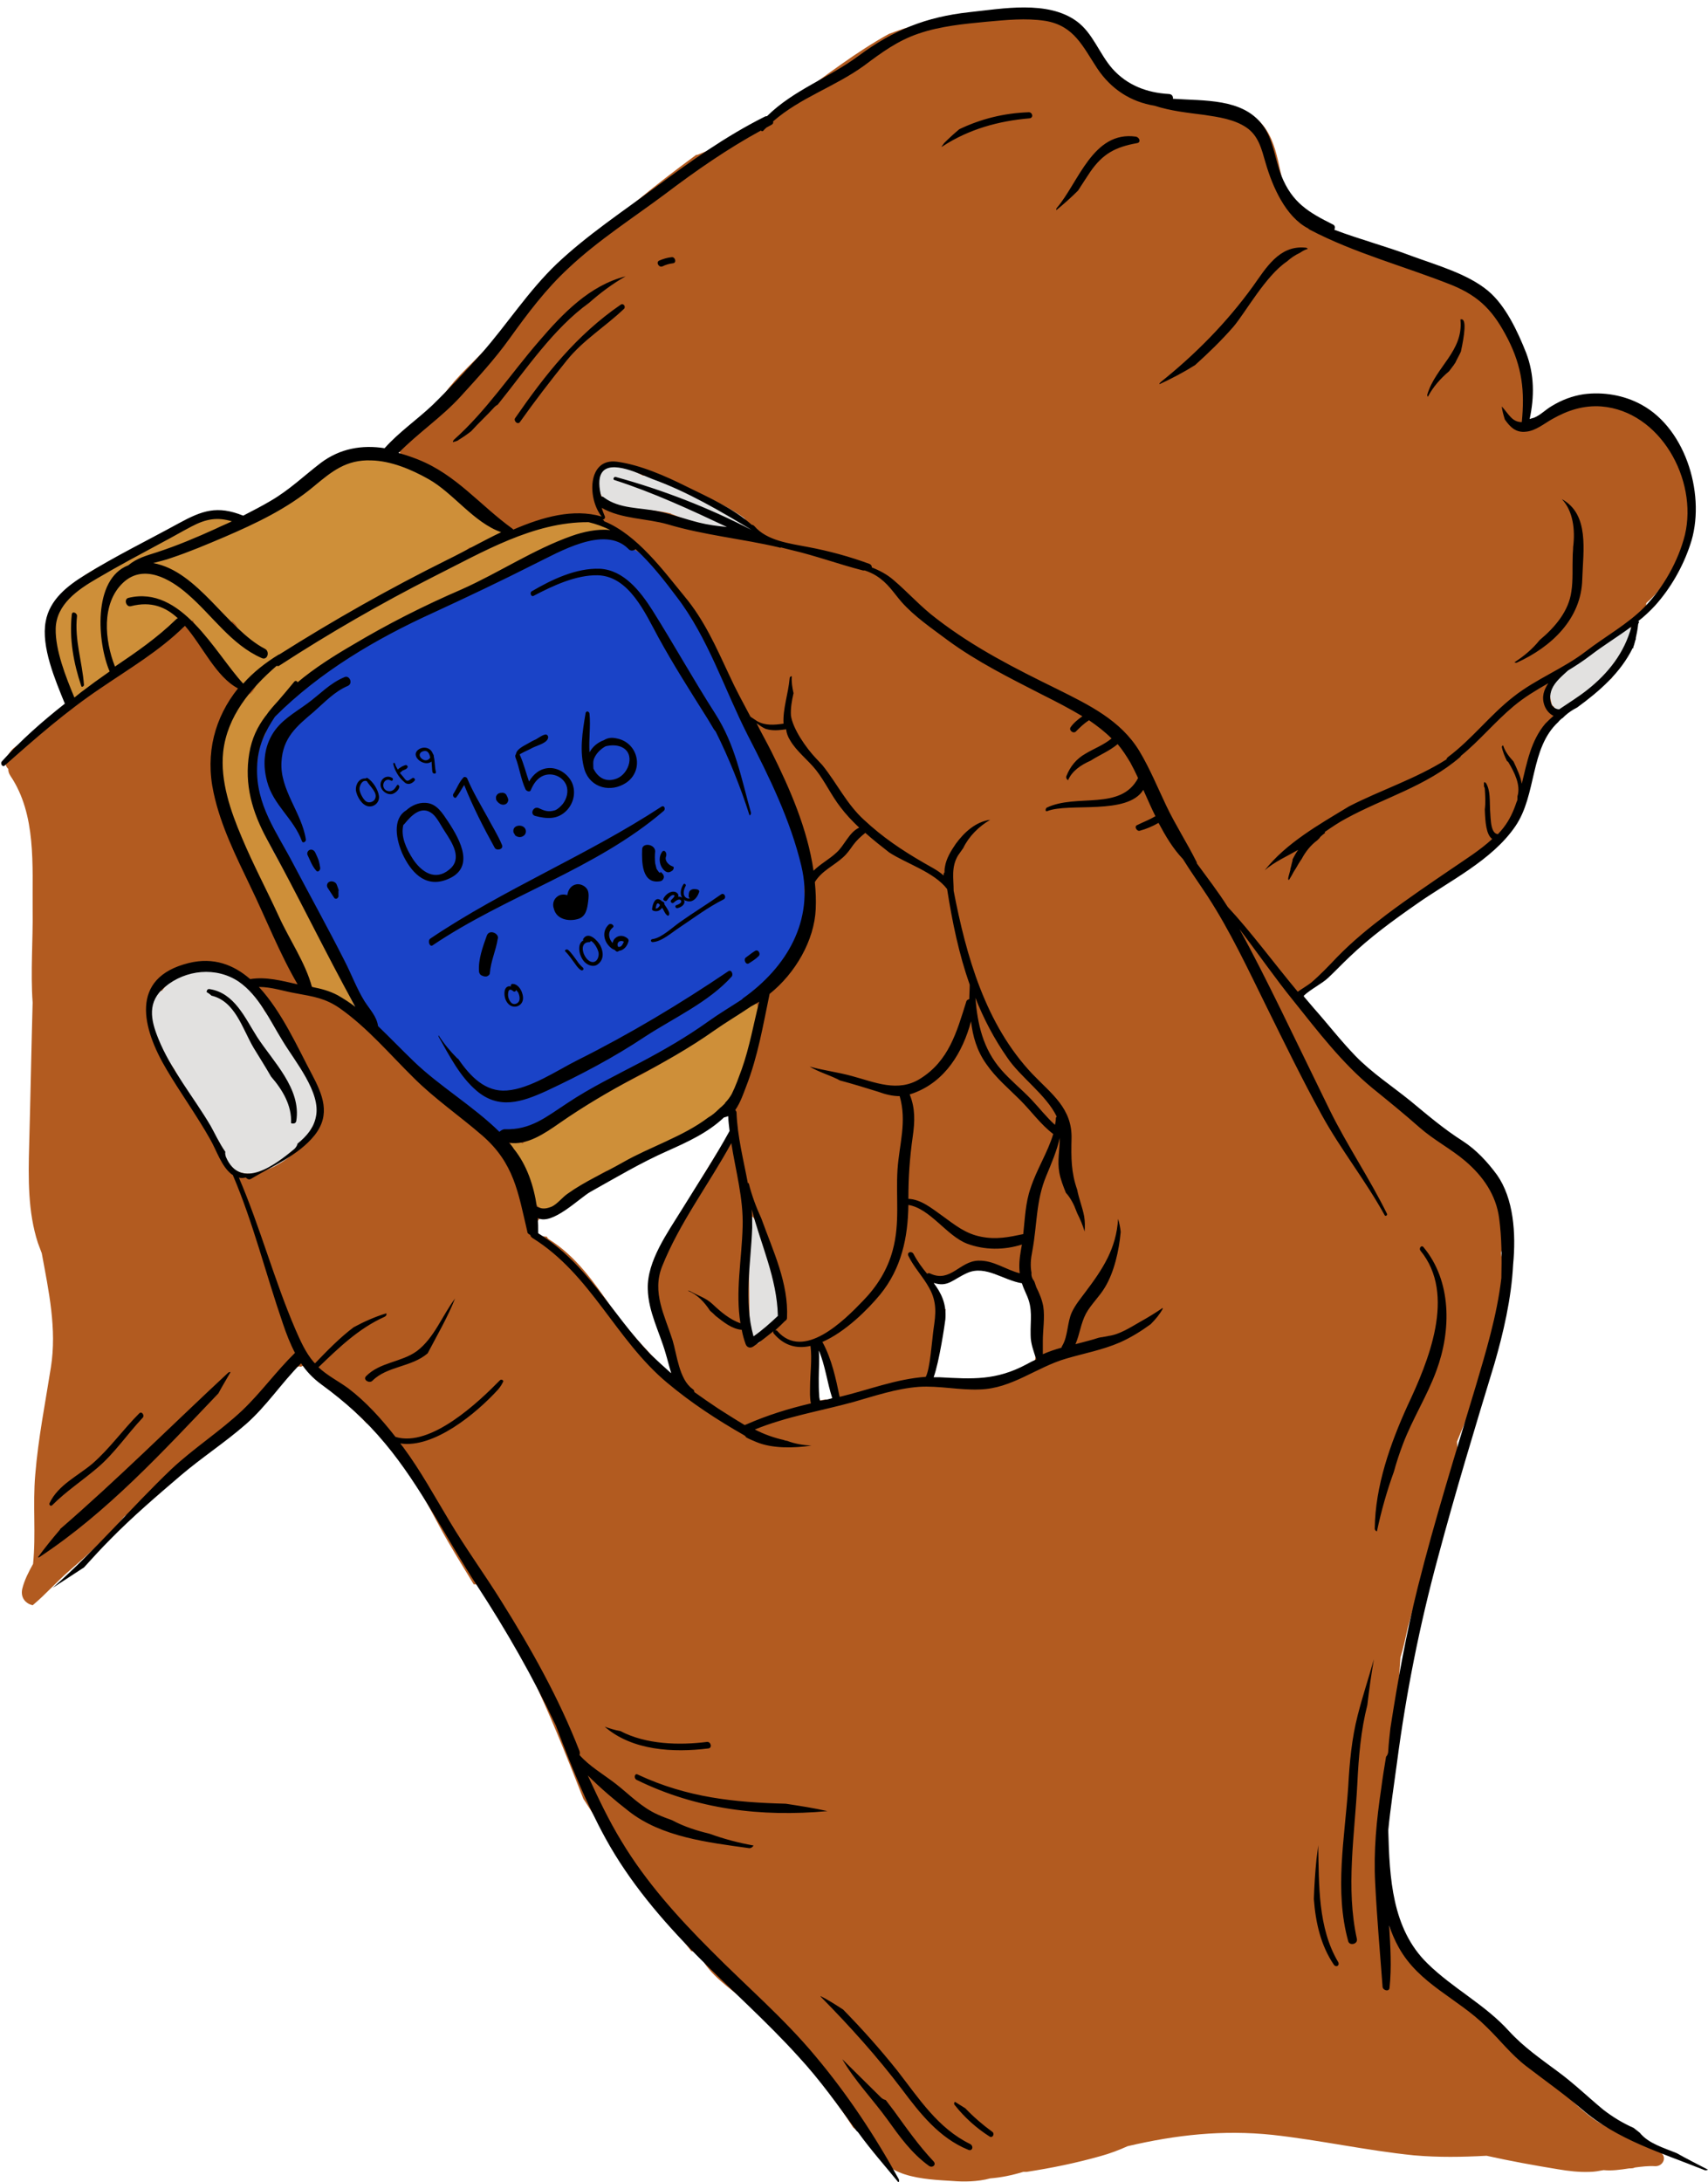 <?xml version="1.0" encoding="UTF-8"?><svg xmlns="http://www.w3.org/2000/svg" xmlns:xlink="http://www.w3.org/1999/xlink" height="501.5" preserveAspectRatio="xMidYMid meet" version="1.0" viewBox="-0.5 -1.9 392.6 501.5" width="392.6" zoomAndPan="magnify"><g id="change1_1"><path d="M361,160.7c0.5-0.5,1-1,1.5-1.5c2.2-2,4.9-3.5,7.4-5.2c2.5-4.3,4.9-8.6,5.8-13.8c0.2-1.2,1.1-1.7,2.1-1.7 c0-0.5,0.1-1.1,0.1-1.6c0-0.1,0-0.2,0.1-0.3c3.8-3.2,6.8-8.5,8.4-12.6c1.1-2.7,1.8-5.6,1.5-8.6c0-0.4-0.1-0.8-0.2-1.2 c0-1.8-0.3-3.7-0.8-5.4c-0.2-2.5-0.8-4.8-2-6.8c-0.4-0.7-1-1.3-1.7-1.7c-1-2.4-2.6-4.6-4.7-6.2c-8-6.3-20.1-3-28.3,1.8 c0.4-10.3-0.2-21.3-7.3-28.4c-6.6-6.6-16.9-7.9-26.4-10.1c-1-0.6-2-1.1-2.8-1.7c-3.7-2.3-7.7-4.6-12-5.7c-0.8-0.2-1.5-0.2-2,0 c-1.3-1.3-2.5-2.7-3.4-4.5c-3.2-6.3-2.3-14.8-7.5-19.7c-5.3-4.9-13.3-3-20.8-2.8c-2.6-1-5.3-1.9-7.6-3.2c-5.2-2.9-7.5-7.9-11.3-12.2 c-5.8-6.5-14.4-6.2-22.4-5.2c0,0,0,0-0.1,0c-5.5-0.5-11.1,0-16.4,1.4c-2.2,0.6-4.3,1.3-6.4,2.1c-15,8.3-27.6,21.4-43.8,27.7 c-0.2,0.1-0.3,0.1-0.5,0.1c-9.8,7.2-19.4,14.9-27.8,23.6c-0.1,0-0.2,0.1-0.3,0.1c-7.2,4-12.2,12.3-17.7,18.3c-0.9,1-1.8,1.9-2.8,2.9 c-0.6,0.6-1.2,1.2-1.8,1.8c-3.5,3.5-7.2,7-9.3,11.3c-1.1,1.1-2.1,2.2-3.1,3.4c-1.8,1.6-3.5,3.2-4.9,5.2c-0.6,0.9-0.5,2.3,0.1,3.3 c-0.1,1.3,1,2.5,2.3,3.1c-5.6,5.3-11.8,10.2-17.9,15c-6.1,4.9-12.2,9.8-18.3,14.7c-2.9-1.6-6.4,0.2-9,1.8c-0.4,0.2-0.7,0.5-1.1,0.7 c-0.3,0-0.7,0-1,0.1c-3.3,0.9-5.7,3.1-8.3,5.3c-3.6,3.2-7.6,5.6-11.7,8c-3.6,2.1-7.2,4.3-10.4,6.9c-3.6,3-6.6,6.6-10.4,9.3 c-0.2,0.1-0.3,0.3-0.4,0.4c-2.1,0-3.5,1.2-4.3,2.7c0.1,0.2,0.2,0.3,0.3,0.5c-0.2,0.2-0.3,0.4-0.4,0.6c-0.4,0.3-0.7,0.8-0.4,1.4 c0.1,0.2,0.2,0.4,0.4,0.6l0.1,0.1c0,0.5,0.1,1,0.5,1.6c6,8.9,5,20.6,5.1,30.8c0.1,6.9-0.5,14.2,0,21.3c-0.3,11-0.5,22-0.8,32.9 c-0.2,7.5-0.3,15.2,2,22.3c0.3,0.8,0.6,1.6,0.9,2.4c1.6,8.7,3.5,17.4,2.1,26.2c-1.3,8.3-2.9,16.2-3.6,24.7c-0.6,7,0.2,13.7-0.5,20.5 c-1,1.8-2,3.7-2.5,5.8c-0.4,2,0.8,3.3,2.4,3.7c3-2.5,5.7-5.6,8.5-8c4.4-3.8,8.7-7.7,12.4-12.2c0.6-0.8,1.5-0.8,2.1-0.4 c2.7-2.3,5.2-4.8,6.9-7.9c6.3-5.4,12.6-10.8,18.9-16.2c2.1-1.8,4.3-3.6,6.9-4.4c1.3-1.8,2.8-3.5,4.3-5.2c0.5-0.5,1.1-0.7,1.7-0.5 c0.9-0.7,2.2-0.2,2.8,0.6c3.5,4.7,8.4,8.1,12.3,12.4l0,0c3.6,0.4,6.1,5.4,7.8,8.1c3.4,5.2,6.2,10.5,9.1,15.9c2.4,4.4,5.1,8.7,7.7,13 c0.8-0.1,1.6,0.2,2.2,1.1c9.9,15.1,16.5,31.6,23,48.2c7.7,12,16,23.7,24.8,35c0.6,0,1.2,0.1,1.8,0.7c0.2,0.2,0.3,0.3,0.5,0.5 c0.5,0.5,0.7,1,0.7,1.5c2.6,3.9,7.4,6.9,10.8,9.9c4.2,3.8,8.3,7.8,11.8,12.3c4,4.9,8.1,10.1,11.6,15.6c1.6,1.3,3.3,2.5,5,3.6 c1.1,8,11.5,8.3,17.9,8.7c2.4,0.2,5.7,0.2,8.6-0.6c2.5-0.2,5-0.7,7.6-1.5c0.2,0,0.5,0,0.8,0c5.8-0.9,11.2-2,16.9-3.6 c2.2-0.6,4.3-1.4,6.3-2.3c11.1-2.6,21.8-3.8,33.3-2.6c10.9,1.2,21.6,3.6,32.5,4.7c5.6,0.5,11.2,0.4,16.7,0.1 c5.4,1.2,10.9,2.2,16.4,3.1c2.4,0.4,4.8,0.7,7.3,0.6c1.1,0,2.1-0.2,3.2-0.4c1.9,0.2,3.9-0.1,5.9-0.4c0.5,0,0.9,0,1.3-0.2 c1.5-0.2,3.1-0.4,4.7-0.3c1.9,0,2.8-2.3,1-3.3c-5.3-3-11.4-4.5-16.2-8.3c-3.9-3-7.2-6.9-11-10.1c-0.6-0.6-1.4-0.6-2.1-0.4 c-0.7-0.7-1.5-1.5-2.3-2.3c-3.9-4-7.9-8.1-12.3-11.6c-7.6-6.2-15.5-11.5-19.1-21.1c-0.2-0.6-0.6-1.1-1-1.3 c0.5-4.8-0.2-10.1-0.2-14.6c0-3-0.1-5.9-0.2-8.9c2.7-11.4,4.1-23.4,4.8-35c0.7-2.2,1.2-4.6,1.7-6.9c1.7-6.2,3.4-12.4,5.2-18.6 c1.3-4.2,2.5-8.4,3.8-12.7c1.1-3.8,2.7-7.5,2.3-11.4c1.2-2.9,2.4-5.8,3.6-8.7c4.5-10.9,8.7-23.8,6.5-34.7c2.1-5.7-0.4-13.1-3.9-17.7 c-1.4-1.8-2.9-3.3-4.7-4.5c-0.8-1-1.8-2-2.7-2.9c-3.1-3.2-6.7-5.8-10.2-8.6c-1.1-0.9-2.4-1.3-3.7-1.2c-2.3-2.4-4.6-4.7-6.9-7.1 c-3.9-4-9.6-8-12.7-12.7l0,0c-0.6-1.7-1.1-3.3-1.5-5c1.6-0.9,3.2-1.8,4.9-2.8c-0.1-0.6,0.1-1.3,0.7-1.8c8.9-9.3,19.5-16.9,31-22.8 c1.2-2.2,4.1-4.3,5.7-5.6c1.4-1.1,2.8-2.2,4.2-3.3c2.2-3.1,4.2-6.5,5.8-10l0,0c-0.2-0.3-0.3-0.8-0.2-1.3 C351.6,171.1,354.7,164.8,361,160.7z M164,263.6c-1.7,2.8-3.4,5.5-5.1,8.3c0.1,0.5,0.1,1.1-0.3,1.6c-1.7,2.5-3.1,5.4-4.9,7.9 c-0.6,2.4-1.3,4.7-1.9,7.1c-0.4-0.2-0.9-0.2-1.1,0.3c-0.8,1.6-1.4,3.4-1.2,5.3c0,0.6,0.7,1.1,1.3,1.2c-0.2,2.7,0,5.4,0.8,8.2 c0.1,0.4,0.1,0.8,0,1.1c0.9,2.4,1.8,4.9,3.1,7.1c0.7,1.2-1,2.6-2,1.5c-4.5-4.9-8.8-9.1-12.6-14.6c-4.1-5.9-8.2-11.8-14.4-15.7 c-0.3-0.2-0.4-0.4-0.5-0.6c-0.7-0.1-1.7,0-2.2-1c-0.7-1.3-0.2-2.7,0.9-3.4c0.8-0.6,1.9-0.7,2.9-0.7c0.2-0.1,0.4-0.3,0.6-0.4 c2.6-1.8,5.4-4.3,8.4-6c8.8-5.4,18.2-9.7,27-15.1c0.5-0.3,1-0.4,1.4-0.3c0.8-0.7,0.9-0.8,1.9-1.4c0.8-0.5,1.9,0.1,1.9,1.1 C168,258.5,165.8,260.7,164,263.6z M190.4,320c-0.4-0.1-0.8-0.2-1.1-0.3c-0.4,0.1-0.8,0.1-1.2,0.2c-0.6,0.1-1.4-0.3-1.4-1 c0.1-1.9,0.2-3.9,0.6-5.8c-0.3-1.1-0.5-2.1-0.7-3.2c-0.2-1.3,1.8-1.9,2.1-0.6c0.3,1.9,0.8,3.8,1.3,5.6c0.2,0.1,0.5,0.2,0.6,0.5 c0.5,1.2,1,2.3,1.2,3.6C191.9,319.7,191,320.1,190.4,320z M237.4,310.6c-0.2,0.7-0.8,1-1.4,0.9c-6.4,4.4-13.8,4-21.3,4 c-0.8,0-1.5-0.8-1.2-1.6c0.9-2.8,0.9-5.7,1.6-8.6c0.5-2.1,1.2-4.2,1.8-6.3c-0.6,0-1.2-0.4-1.3-1.2c0-0.9-1-3.1-1.4-4.2 c-0.3-0.8,0.5-1.5,1.2-1.6c3.8-0.4,7.7-3.1,11.5-2.7c2.1,0.2,4.6,1.4,6.4,2.9c0.4-0.6,1.3-1,1.9-0.3c0.1,0.1,0.5,0.4,0.2,0.2 c0.7,0.5,0.7,1.3,0.3,1.8c0,0.2,0.1,0.4,0.1,0.6c0.1,0.4,0.1,0.8,0.1,1.2c0.7,1.7,0.9,3.6,1.2,5.3 C237.6,304.3,238.1,307.4,237.4,310.6z" fill="#B25B20"/></g><g id="change2_1"><path d="M174,232.2c-0.1,0.3-0.2,0.6-0.3,0.8c-0.5,3.4-2,7-3.1,10c-0.6,1.9-1.4,4.3-2.5,6.4c0,2.7-3.6,4.7-5.6,6 c-2.3,1.5-5.9,4.1-9.1,4.6c-1,0.6-2,1.2-3.1,1.7c-3.6,2.3-7.5,5.1-11.5,5.5c-0.4,0.2-0.7,0.4-1.1,0.6c-1.7,1.1-4,3-6.3,4.5 c-0.9,1.4-2.1,2.6-3.6,3.4c-3.5,1.9-6.1-0.9-6.3-4.3c0-0.3,0.1-0.6,0.2-0.8c-0.6-1.3-1-2.8-1.6-4.2c-1.3-0.5-1.9-1.8-1.8-3.1 c-0.4,0-0.7-0.2-0.9-0.4c-0.2-0.2-0.4-0.4-0.6-0.6c-0.7-0.8,0.1-1.9,1-1.9c0.8,0,1.3,0.1,1.8,0.5c3.1-3.1,7.7-4.8,11.4-7 c4.4-2.7,8.7-5.2,13.3-7.5c8.8-4.4,17.4-10,24.3-17.1c1-1.1,2.5-1.2,3.6-0.7c0.5-0.3,1.2-0.1,1.4,0.6c0,0.2,0.1,0.4,0.1,0.6 C174.2,230.4,174.3,231.2,174,232.2z M114.3,131c-0.3,0.2-0.3,0.6-0.2,0.8c-0.7,0.3-1.3,0.5-2,0.8c-7.1,3-14.1,6.4-21.2,9.3 c-1.3,1.2-2.8,2.2-4.3,3.2c-2.8,2-5.7,3.7-8.6,5.6c-0.9,0.6-1.9,0.5-2.7-0.1c-3,2.2-5.8,5.1-8.1,7.6c-2,2.3-3.9,5-6.2,7.1 c-0.6,1.8-1.4,3.4-2.1,5.2c-1.1,3.2-1.2,6.8-1.3,10.2c0.1,0.2,0.1,0.3,0.1,0.5c0.1,0.5,0.2,1,0.2,1.4c0.6-0.3,1.6,0,1.9,0.8 c2.6,6.2,6.1,12.1,9.1,18.1c2.3,4.6,6.1,9.5,6.3,14.7c0,0.3,0,0.5-0.1,0.7c1.1,1.9,2.3,3.7,3.3,5.6c1.3,2.4,2.2,4.9,3.9,7 c0.2,0.3,0.3,0.9,0,1.3l-0.1,0.1c-0.5,0.5-1.4,0.9-2.1,0.5c-0.1,0-0.1-0.1-0.2-0.1c-0.5-0.3-0.7-0.7-0.7-1.1 c-0.3-0.4-0.6-0.8-0.8-1.2c-0.2-0.4-0.5-0.7-0.8-1.1c-0.1-0.1-0.1-0.1-0.2-0.2c-0.2-0.1-0.4-0.2-0.6-0.4c-0.2-0.1-0.3-0.3-0.4-0.4 c-0.2-0.2-0.5-0.4-0.8-0.6c-0.3,0.1-0.5,0.1-0.7,0c-4.1-1.1-5.8-2.6-7.3-6.4c-1-2.6-2.5-5-3.6-7.5c-0.8-1.9-1.1-3.9-1.6-5.9 c-0.8,0.2-1.6,0-2.2-0.9c-4.8-7-9.1-16.4-9.6-25.5c-2.7-7.6,0.2-15.7,5.4-21.9c0.3-0.4,0.7-0.6,1.1-0.7c0.1-0.1,0.3-0.3,0.4-0.4 c0.3-0.5,0.6-0.9,0.9-1.3c-1.2,1-2.8,1-4,0c-2.6-2.2-4.1-5.3-5.7-8.4c0-0.1-0.1-0.1-0.2-0.2c-1.7-1.6-4.3-4.2-4.6-6.6 c-5.3,3.4-10.3,7.2-15.4,10.8c-0.2,0.2-0.5,0.3-0.8,0.4c-0.2,0.1-0.3,0.3-0.5,0.4c-2.7,2.2-5.6,4.2-8.4,6.3c-2.2,1.7-4.3,0-4.7-2.1 c-1.4-1.8-1.8-4.2-2.2-6.5c-0.6-3.4-0.9-6.2,0.2-9c0.2-9.3,11.5-13.1,18.4-16.5c4.7-2.2,9.3-5.4,14.1-7.2c3.4-1.3,6.8-1.6,10-0.1 c0.8,0.4,1.2,1,1.4,1.7c0.8-0.5,1.5-0.9,2.3-1.2c0.1-0.1,0.1-0.1,0.2-0.1c0.1-0.1,0.3-0.2,0.5-0.3c1.2-0.8,2.4-1.6,3.5-2.4 c4.2-2.9,8.1-6.4,12.6-8.9c6-3.4,13.1-3.5,19.1-0.3c2.3,0.3,4.5,1.8,6.5,3.6c0.8,0.4,1.6,0.9,2.2,1.4c1.7,1.5,3.5,2.8,5.4,4.1 c1.9,1.3,6.7,3.7,7.2,6.6c3-1.1,6.1-2.1,9.3-2.7c4.2-0.9,8-0.5,12.2-0.8c2.4-0.2,3.7,2.9,1.9,4.1c-0.1-0.2-0.4-0.4-0.7-0.4 c-4.4-0.2-8.2,2-12,3.9C122.2,127.3,117.7,128,114.3,131z M55.2,144.2c-0.6-0.8-1.1-1.7-1.5-2.6l-0.7-0.7c-0.6,0.2-1.3,0.4-2,0.5 c0.8,1,1.5,2.2,2.2,3.3C53.9,144.6,54.5,144.4,55.2,144.2z M109.5,123.8c-0.1-0.1-0.2-0.2-0.3-0.2c-0.6,0.3-1.2,0.4-1.8,0.3 c-0.9,0.8-2,1.6-3.1,2.4C106,125.4,107.7,124.5,109.5,123.8z" fill="#CE8F39"/></g><g id="change3_1"><path d="M72.8,251.3c0,1.1-0.1,2.1-0.1,3.2c0,0.4,0,0.8-0.1,1.3c-0.1,0.7-0.7,1.2-1.4,1.4c-1.9,5-7.2,9-12.1,10.3 c-2.9,0.8-5.7,0.2-7.5-2.3c-1.3-1.8-1.8-4.2-2.7-6.2c-0.8-1.1-1.4-2.2-2.1-3.2c-2.2-3.7-4.6-7.3-6.7-11c-0.2-0.3-0.3-0.6-0.5-0.9 c-3.7-5.3-6.9-11.1-4.5-17.2c0.3-0.8,1-1,1.6-0.9c3-4.2,10-6.3,14.7-4.4c4,1.6,6.8,5.3,9,9.1c2.2,2.3,3.7,5.2,5.2,8 c1.7,1.5,3,3.5,4.2,5.5c1,1.7,2,3.4,2.2,5.4c0,0.2,0,0.5,0,0.7C72.4,250.3,72.8,250.7,72.8,251.3z M174.5,282.8 c-0.2-0.6-0.5-1.2-0.7-1.8c-0.2-0.9-0.4-1.8-0.8-2.6c-0.4-1.1-2-1.2-1.9,0.2c0.1,1.3,0.2,2.5,0.3,3.8c-0.1,0.1-0.1,0.2-0.1,0.4 c-0.1,1.6,0,3.1,0.3,4.7c0.1,4.5,0.1,9.1,0.2,13.7c-0.3,1.3-0.2,2.6-0.2,4.2c0,1.2,2.1,2.2,2.7,0.9c1-2.3,2.8-3.3,3.9-4.8 c0.3,0,0.6-0.2,0.7-0.7c0.7-3.1-0.4-5.9-1.4-8.8C176.8,288.6,176.4,285.4,174.5,282.8z M172.2,120.8c0.3-0.3,0.3-0.8,0.2-1.2 c0-0.2-0.6-1.2-0.8-1c0,0-0.2-0.2-0.5-0.5c-0.1-0.4-0.3-0.7-0.6-1c-4.5-3.2-10.3-5.6-15.4-7.8c-2.4-1-5.1-2.1-7.7-1.9h-0.1 c-2-1-4.7-2.7-7-2c-0.3-0.2-0.8-0.4-1.2-0.3c-4.2,0.4-2.1,6.8-0.1,8.7c1.9,1.8,4.7,1.7,7.1,1.5c2.5-0.1,5,0.2,7.6,0.8 c0.1,0.1,0.2,0.2,0.4,0.2c3.7,1.6,7.5,2.6,11.4,3c1.5,0.7,3.5,1.2,4.2,1.7C170.5,121.5,171.6,121.5,172.2,120.8z M373.3,142.5 c-0.3,0.2-0.5,0.4-0.8,0.6c-0.3-0.3-0.9-0.4-1.4,0c-3.2,2.6-6.9,4.5-10.1,7.1c-1,0.8-2.7,1.9-3.3,3.2l-0.1,0.1 c-1.8,2.1-2.2,3.8-1.4,6.5c0.1,0.3,0.3,0.4,0.5,0.5c0,0.4,0.3,0.8,0.9,0.8c0.7,0,1.1,0,1.6-0.5c0.2-0.1,0.3-0.3,0.4-0.5 c1.6-0.9,3.4-1.5,4.9-2.6c1.8-1.3,3.5-2.7,5-4.3c2.6-2.8,4.4-6.4,5.6-10C375.3,142.5,374.1,141.9,373.3,142.5z" fill="#E2E1E0"/></g><g id="change4_1"><path d="M180.4,217.6c-0.2,0.2-0.4,0.2-0.5,0.3c0,0.1-0.1,0.2-0.1,0.3c-1,1.8-2.4,3.6-4,5.1c-0.5,0.6-1,1.1-1.4,1.6 c-7.3,7.3-17,12.7-26.6,17c-0.1,0.1-0.1,0.2-0.2,0.3c-2.6,3.1-6.6,4.3-10.1,6.1c-4.3,2.2-8.8,4.6-12.8,7.4c-2.6,1.9-5.6,4.4-9.1,3.8 c-3.3-0.5-5.5-3.3-7.6-5.6c-0.3-0.3-0.4-0.6-0.5-0.9c-0.7-0.4-1.3-0.9-2-1.4c-1.9-1.5-3.7-3.1-5.5-4.6c-6.2-1.4-13.2-9-16.6-13.9 c-4.4-6.3-6.5-14-10.2-20.7c-4-7.1-8.5-14-12.2-21.3c-2.7-5.3-5-12.3-2.3-17.9c0-1,0.2-2,0.4-3c0.3-1.3,0.8-2.4,1.4-3.5 c0.6-1.9,1.5-3.7,2.9-5.1c0.1-0.1,0.2-0.2,0.3-0.3c3.7-5.1,9.4-8.9,14.6-12.3c8.2-5.4,17-9.4,25.7-13.8c8.4-4.2,16.8-8,25.5-11.5 c5.7-2.3,11.9-5,15.3,0.4c1.2,0.7,2.5,1.5,3.7,2.6c1.8,1.6,3.4,3.4,4.7,5.4c0.2,0.1,0.4,0.3,0.5,0.5c1.9,2.9,3.8,5.8,5.5,8.8 c3.1,3.8,6.5,8.1,6.7,12.5c0.5,1.1,1.1,2.3,1.5,3.5c1,2.4,2.4,5.2,3.5,8.2c0.6,0.1,1.2,0.5,1.5,1.1c3.7,6.9,11.9,16.7,10.1,25.2 c1.3,3.4,2.1,7.1,1.9,10.8c0,0.6,0.1,1.1,0.1,1.7C184.8,209.2,183.7,214.4,180.4,217.6z" fill="#1A43C7"/></g><g id="change5_1"><path d="M283,73.2c-2.7,3.1-5.7,6-8.8,8.8c-2.7,1.7-5.4,3.1-8.2,4.4c0-0.2,0.1-0.3,0.3-0.5c8-6.4,15.2-13.7,21.2-22 c3-4.2,6-9.4,11.9-8.9c0.4,0,0.6,0.1,0.7,0.3c-0.7,0.2-1.2,0.5-1.8,0.9c-1.1,0.5-2.1,1.2-3,2C290.4,61.5,285.8,69.9,283,73.2z M235.9,23.9c-5.6,0.2-10.9,1.5-15.9,3.9c-1.2,1-2.4,2.1-3.5,3.2c-0.2,0.3-0.4,0.6-0.6,0.8c0.1,0,0.2,0,0.3-0.1 c6-3.9,12.8-5.8,19.9-6.4C237.2,25.2,236.8,23.8,235.9,23.9z M260.6,29.5c-9.9-1.4-13.2,10.6-18.2,16.4c-0.1,0.1-0.1,0.3-0.1,0.5 c1.7-1.4,3.4-2.9,5-4.5c0.9-1.4,1.8-2.8,2.8-4.3c2.9-4.2,5.8-5.7,10.7-6.6C261.8,30.9,261.5,29.7,260.6,29.5z M120.3,179.5 c0.2,0.4,1,0.7,1.2,0.2c0.5-1.2,1.2-2.4,2.4-3.1c2-1.2,4.9-0.3,5.8,2c0.5,1.4,0.1,3-0.8,4.2c-0.5,0.6-1.1,1.2-1.8,1.5 c-1.6,0.5-2.5,0.1-3.8-0.5c-1.2-0.5-2.1,1.4-0.8,1.8c2.7,0.7,5.2,0.9,7.3-1.3c1.6-1.7,2.1-4.2,1.2-6.3c-0.9-2-3.1-3.5-5.3-3.4 c-2.1,0.1-3.6,1.4-4.6,3.1c-0.7-2-1.2-4.1-2.1-6.1c0,0,0-0.1-0.1-0.1c0.1-0.1,0.2-0.1,0.3-0.2c0.9-0.5,1.9-0.9,2.8-1.4 c1-0.5,3.5-1.1,3.5-2.4c0-0.3-0.3-0.7-0.7-0.6c-0.8,0.2-1.4,0.7-2.1,1.1c-0.7,0.3-1.4,0.7-2.1,1.1c-0.7,0.4-2.4,1.2-2.5,2.3 c-0.2,0.2-0.2,0.5-0.1,0.8C118.9,174.5,119.2,177.1,120.3,179.5z M363.2,131.2c0.2-6.6,1.7-14.9-4.7-18.4c2.6,2.7,3.1,7.1,2.6,11 c0,0.7-0.1,1.4-0.1,2.1c-0.1,2.7,0.1,5.5-0.3,8.1c-0.6,4.5-3.7,8.2-7.3,11.2c-1.6,2-3.6,3.7-5.8,5.1c0.2,0.1,0.3,0.1,0.5,0.1 C356.1,146.8,363,140.3,363.2,131.2z M133.9,219.2c-1.3-1.3-1.9-4.2-0.3-5c-0.1-0.1-0.1-0.3,0-0.4c1.2-1.8,3.3,0.5,3.9,1.6 c0.7,1.4,0.9,3.2-0.6,4.3C136,220.4,134.7,220,133.9,219.2z M135.3,219.1c1.4,0.5,2.1-1.3,1.7-2.4c-0.2-0.7-0.9-2-1.7-2.4 c0,0.1-0.1,0.3-0.3,0.3C132.3,214.6,133.6,218.5,135.3,219.1z M153.9,57.2c-1,0.1-2,0.4-2.9,0.8c-0.8,0.4,0,1.7,0.8,1.3 c0.8-0.4,1.6-0.6,2.4-0.7C155.1,58.5,154.7,57.1,153.9,57.2z M142.2,68.1c-10.2,7-17.3,16-24.3,26.1c-0.4,0.6,0.6,1.6,1.1,0.9 c3.4-4.8,7.1-9.6,10.8-14.2c3.8-4.7,8.8-7.7,13.1-11.8C143.4,68.7,142.9,67.7,142.2,68.1z M123.4,76.5c-6.5,7.5-12.1,16-19.5,22.6 c-0.2,0.2-0.3,0.4-0.3,0.6c0.4-0.1,0.8-0.2,1.2-0.4l0.1-0.1c1-0.6,2-1.3,2.9-2c1.7-1.9,3.7-3.7,5.4-5.6c0.2-0.2,0.5-0.4,0.7-0.5 c6.6-8.2,12.8-17.5,21-23.4c2.6-2.3,5.4-4.4,8.4-6.1C135,63.7,128.8,70.2,123.4,76.5z M332.6,83.4c0.3-0.4,0.6-0.8,0.9-1.2 c0.2-0.2,0.3-0.5,0.5-0.7c0.4-0.9,0.9-1.7,1.3-2.6c0.8-3.7,1.4-7.7,0-7.4c0,0,0,0-0.1,0c0,0,0,0,0,0.1c0.7,7.2-5.7,10.8-7.6,17.1 c-0.1,0.2,0,0.4,0.1,0.6C328.9,87,330.6,85.1,332.6,83.4z M205,483.2c-0.6-0.8-1.3-1.7-1.9-2.5c-0.4-0.1-0.8-0.3-1.1-0.6 c-2.9-2.9-5.9-5.8-8.9-8.8c2.9,5,7,9.2,10.4,13.9c2.8,3.9,5.5,7.7,9.5,10.6c0.8,0.6,1.8-0.2,1.1-1 C210.7,491.2,207.9,487.2,205,483.2z M222.5,490.8c-7.4-3.6-11.8-10.5-16.7-16.8c-3.9-4.9-8.1-9.6-12.5-14.1 c-1.7-1.1-3.4-2.2-5.2-3.1c0,0.1,0.1,0.2,0.2,0.3c6.6,6.7,12.9,13.7,18.5,21.1c4.2,5.6,8.6,11.2,15.2,13.9 C223,492.6,223.4,491.3,222.5,490.8z M145.8,407.1c13.8,6.8,28.7,8.6,43.9,7.2c-3.1-0.7-6.3-1.2-9.6-1.7c-11.7-0.3-22.7-1.4-34-6.7 C145.4,405.5,145.1,406.7,145.8,407.1z M315.5,349.4c0,0.3,0.3,0.6,0.5,0.6c1-4.7,2.3-9.3,3.9-13.7c0.6-2.2,1.3-4.3,2.1-6.4 c2.2-5.8,5.6-11.1,7.7-16.9c3.4-9.2,3.5-20.5-3-28.3c-0.5-0.6-1.1,0.3-0.7,0.8c8.3,10.1,1.8,25.5-3,35.7 C319.1,329.8,315.6,339.6,315.5,349.4z M11.5,344c3.2-3.2,7-5.7,10.4-8.6c3.9-3.3,6.9-7.8,10.4-11.5c0.5-0.5-0.2-1.6-0.8-1 c-3.7,3.7-6.8,8.1-10.7,11.5c-3.4,2.9-7.9,4.9-9.9,9.1C10.7,343.8,11.1,344.4,11.5,344z M49.7,318.3c0.9-1.7,1.9-3.3,2.8-4.9 c-0.2,0-0.4,0-0.6,0.2c-12.9,12-25.3,24.4-38.6,35.9c0,0,0,0,0,0.1c-1.8,2.1-3.5,4.2-5.1,6.4c0.1,0,0.3,0,0.4-0.1 C24.2,345.6,36.9,331.7,49.7,318.3z M162.3,399.9c1-0.1,0.6-1.6-0.3-1.5c-6.4,0.8-14,0.6-19.9-2.5c-1.2-0.2-2.5-0.6-3.6-1 C144.8,400.4,154.3,400.9,162.3,399.9z M47.7,225.4c-0.5-0.1-0.7,0.3-0.7,0.7c0.4,0.2,0.8,0.5,1.1,0.8c5.5,1.3,7.1,7.6,9.7,12 c1.4,2.3,2.8,4.5,4,6.6c2.7,3.1,4.8,6.7,4.6,10.7c0.5,0.2,1.1,0.1,1.2-0.5c1.2-7.4-5.3-13.6-9-19.3C55.8,232,53.4,226.3,47.7,225.4z M83.6,314.4c-0.7,0.8,0.8,1.7,1.5,1c3.4-3.4,9-3.1,12.7-6.3c2.2-4.2,4.6-8.3,6.3-12.6c-3,4-4.8,9.1-8.8,12.1 C91.7,311.2,86.8,311.1,83.6,314.4z M17.2,139.7c0.1-0.7-1.1-1.3-1.2-0.4c-0.6,5.6,0.4,11.2,2.2,16.5c0.1,0.3,0.6,0,0.6-0.3 C18.4,150.1,16.6,145.2,17.2,139.7z M302.5,422.3c0-0.1,0-0.1,0-0.2c-0.1,1.2-0.3,2.3-0.4,3.3c-0.3,3-0.5,6.1-0.6,9.1 c0.4,5.4,1.6,10.7,4.6,15.1c0.5,0.7,1.4,0.2,1-0.6C302.4,441.1,302.7,431.2,302.5,422.3z M309.4,408.7c-0.8,11.8-3.2,23.9,0,35.5 c0.3,1.1,2.2,0.7,2-0.5c-2.6-11.8-0.5-23.9,0.1-35.8c0.3-6.1,0.8-12.1,2.3-18c0.4-3.5,0.9-7,1.5-10.5c-1.2,4.3-2.6,8.5-3.7,12.8 C310.2,397.6,309.7,403.2,309.4,408.7z M221.4,482.6c-0.8-0.5-1.6-1-2.4-1.5c-0.2,0.2-0.3,0.5,0,0.8c2.2,2.8,5,5.3,8,7.2 c0.7,0.4,1.2-0.7,0.6-1.1C225.4,486.4,223.3,484.6,221.4,482.6z M392.1,496.7c-0.2,0.1-0.5,0.2-0.8,0.1c-9.9-4-20-6.9-28.2-14 c-4.1-3.5-8.5-6.6-12.8-9.9c-3.5-2.7-6-6-9.1-9c-6.6-6.6-15.5-9.8-20.2-18.3c-0.9-1.6-1.6-3.3-2.2-5c0.3,4.8,0.6,9.5,0.1,14.3 c-0.1,1-1.5,0.6-1.6-0.2c-0.6-7.9-1.3-15.9-1.7-23.8c-0.4-7.5,0.3-14.5,1.4-21.9c0.3-2.4,0.7-4.8,1.1-7.2c0.3-0.3,0.5-0.8,0.5-1.3 c0.1-1.8,0.3-3.5,0.5-5.3c1.7-10.9,3.6-21.6,6.3-32.4c3.9-15.5,8.7-30.8,13.3-46.1c2.3-7.8,4.9-16.3,5.9-24.9 c0.1-4.6,0.1-9.2-0.5-13.7c-0.7-5.4-3.7-9.7-7.8-13.2c-3.3-2.8-7.2-4.8-10.5-7.7c-3.5-3.1-7.2-6.1-10.9-9.1 c-6.9-5.7-12.4-12.9-18-19.9c-4.3-5.3-8.3-11.1-12.5-16.6c3.3,6,6.4,12.2,9.4,18.3c3.8,7.8,7.6,15.6,11.4,23.4 c4,8.1,9.1,15.6,13.1,23.7c0.2,0.3-0.3,0.7-0.5,0.4c-4.4-8-10.1-15.1-14.5-23.1c-4.5-8.2-8.6-16.6-12.7-24.9 c-4.2-8.5-8.3-17.3-13.5-25.3c-1.9-2.9-3.9-5.7-5.7-8.6c-2.3-2.4-4-5.3-5.6-8.3c-1.4,0.8-2.8,1.4-4.3,1.8c-0.7,0.2-1.4-1-0.6-1.3 c1.4-0.7,2.8-1.2,4.1-2h0.1c-1-2-1.9-4.1-2.8-6.1c-3.6,5.9-17.1,2.9-22.1,4.9c-0.5,0.2-0.4-0.6-0.1-0.8c6.9-3.3,17,0.8,21-6.8 c-0.6-1.3-1.2-2.5-1.8-3.6c-0.9-1.5-1.8-2.9-2.9-4.2c-1.9,1.6-4.2,2.5-6.2,3.8c-2.3,1-4.3,2.4-5.2,4.5c-0.3-0.2-0.5-0.5-0.4-0.9 c0.9-2.3,2.3-4,4.4-5.2c2-1.2,4.2-2,6-3.5c-1.6-1.6-3.3-2.9-5.2-4.2l-0.1,0.1c-1.1,0.7-2,1.6-2.9,2.5c-0.6,0.6-1.7-0.3-1.2-1 c0.7-1,1.7-1.8,2.7-2.5c-3-1.8-6.1-3.4-9.3-5c-7.4-3.8-14.9-7.5-21.7-12.5c-3.6-2.7-7.6-5.4-10.6-8.8c-1.9-2.2-3.1-4.3-5.8-6 c-0.8-0.5-1.7-0.9-2.6-1.2c-0.1,0-0.2,0-0.4,0c-5.5-1.4-10.9-3.4-16.5-4.7c-0.8-0.2-1.6-0.4-2.4-0.6c-0.1,0.1-0.2,0.1-0.4,0 c-8.5-2-17.2-2.8-25.6-5.3c-4.8-1.4-10.7-1.2-15.2-3.8c0.2,0.7,0.5,1.4,0.7,1.9c0.2,0.4-0.1,0.8-0.5,0.8c0.2,0.1,0.3,0.2,0.4,0.4 c7.6,3.1,13.7,11.5,18.4,17.2c4.6,5.5,7.3,11.7,10.3,18.1c1.5,3.3,3.2,6.4,4.9,9.6c0.5,0.3,1,0.7,1.5,1c1.9,1.1,4,0.9,6.1,0.6 c-0.2-3.4,1.1-6.9,1.4-10.4c0-0.3,0.2-0.5,0.5-0.5c-0.1,1.3,0.1,2.6,0.4,3.9c-0.4,1.7-0.7,3.5-0.6,5.1c0.4,3.1,3.6,7.6,5.7,9.8 c0.5,0.5,1,1.1,1.5,1.6c3.4,4.2,5.6,9,9.7,12.7c4.2,3.9,8.5,6.8,13.5,9.7c1.7,1,3.4,1.8,4.7,3c0-0.3,0-0.6,0.2-0.7 c0-0.4,0-0.8,0.1-1.3c0.3-1.9,1.4-3.7,2.5-5.3c1.9-2.6,4.6-5.1,7.9-5.5c-2.6,1.5-4.9,3.8-6.2,6.5c-0.4,0.6-0.8,1.1-1.2,1.7 c-1.6,2.7-1,5.3-1,8.1c2.9,15,7.3,30.7,18.1,42.1c4.4,4.6,9.2,7.9,9,14.9c-0.1,4.4-0.1,7.7,1.3,11.7c0.4,2.1,1.2,4,1.6,6.1 c0.2,1.2,0.2,2.4,0.1,3.5c-0.4-1.4-1-2.8-1.7-4.2c-0.1-0.2-0.1-0.3-0.2-0.5c-0.5-1.4-1.3-3-2.4-4.2c-0.6-1.5-1.2-3-1.5-4.6 c-0.5-2.7,0.1-5.3,0.1-8c-0.7,3-1.9,5.8-3.1,8.7c-2.4,5.7-2.1,11.3-3.2,17.2c-0.4,2-0.5,3.5-0.2,5.1c-0.1,0.7,0.2,1.4,0.6,1.9 c0.2,0.4,0.3,0.9,0.5,1.4c0.7,1.4,1.3,2.8,1.6,4.4c0.4,2.6-0.1,5.4-0.1,8c0,1.1,0,2,0,3c1.4-0.6,2.8-1.1,4.3-1.5 c0-0.2,0.1-0.3,0.2-0.5c1.3-2.2,1.1-5.4,2.2-7.7c0.8-1.7,2-3.1,3.1-4.6c4-5.3,7.1-10,7.5-16.8c0.3,1,0.5,2,0.6,3 c-0.4,4.4-1.5,9.2-3.6,12.7c-1.3,2.2-3.2,3.9-4.4,6.1c-1.2,2.3-1.4,4.7-2.4,7c1.8-0.5,3.6-0.9,5.4-1.5c0.2,0,0.4-0.1,0.5-0.1 c0.1,0,0.1,0,0.2,0c0.3-0.1,0.7-0.1,1-0.2h0.1c0.1,0,0.3-0.1,0.4-0.1c2.5-0.3,5.1-2,7.2-3.2c1.8-1,3.6-2.1,5.2-3.2l0.1,0.1 c-0.7,1.3-1.7,2.5-2.8,3.6c-2.2,1.6-4.6,3.1-7.1,4.2c-3.9,1.7-8.2,2.5-12.3,3.7c-6.9,2-12.5,6.9-19.9,7.1c-4.7,0.2-9.3-0.9-14-0.6 c-5.2,0.4-10.2,2.1-15.1,3.5c-7.7,2.1-15.2,3.3-22.6,6.3c2.1,1.1,4.4,1.9,6.6,2.4c0.3,0.1,0.5,0.2,0.8,0.2c1.8,0.7,3.7,1,5.6,1.1 c-4,0.6-9,0.7-12.6-0.8c-3.6-1.5-1.9-1-2.9-1.6c-6.3-3.6-12.1-7.4-17.6-12c-11.9-9.9-17.5-24.9-31-33.3c-0.3-0.2-0.5-0.5-0.5-0.7 c-0.4-0.2-0.7-0.4-0.7-0.8c-2.1-8.9-3-15.7-10.4-22.1c-5.2-4.5-10.9-8.4-15.7-13.2c-5.5-5.4-10.6-11.5-17-16 c-3.3-2.3-6.1-2.7-9.9-3.4c-3-0.5-5.7-1.5-8.7-1.5c5.3,5.7,9,14.1,12.1,19.9c2.6,4.9,4.5,9.4,0.7,14.2c-3.7,4.6-9.6,7-14.6,10 c-0.5,0.3-0.9,0-1.2-0.3c-0.5,0.1-1.1,0.2-1.6,0c4.9,11.4,8.1,23.5,13,34.9c1.1,2.5,2.3,5.3,4.2,7.5c0.1,0.1,0.2,0.2,0.3,0.3 c2.9-3,5.7-5.9,8.9-8.3c2.4-1.3,4.9-2.4,7.5-3.2c0.1,0.3,0,0.6-0.4,0.8c-6,2.7-10.5,7.1-15.2,11.6c2,1.9,4.6,3.2,6.8,4.8 c4.1,3.1,7.7,7.1,10.9,11.2c8.1,2.5,19.2-8.1,24-13c0.3-0.3,0.7-0.1,0.8,0.2c-0.3,0.7-0.7,1.3-1.2,1.9c-5,5.5-14.8,13.6-22.5,12.4 c0.2,0.3,0.5,0.6,0.7,0.9c4,5.4,7.2,11.3,10.7,17.1c3.7,6.2,8,12.1,11.8,18.2c6.9,11,13.3,22.4,18,34.5c0.1,0.3,0.1,0.6,0,0.9 c2.3,2.6,5.3,4.3,8.3,6.6c3.2,2.5,5.9,5.4,9.7,7.1c1.1,0.5,2.2,0.9,3.3,1.3c2.8,1.5,5.7,2.4,8.6,3.1c3.3,1.2,6.7,2.1,10.1,2.7 c-0.2,0.4-0.7,0.7-1.1,0.6c-9.3-1.3-20-2.5-27.6-8.5c-3.1-2.4-6.5-5.3-9.4-8.2c2.4,5.2,4.8,10.3,7.8,15.2c5.6,9.3,12.9,17.4,20.5,25 c8,8.1,16.8,15.6,24.1,24.4c7.3,8.7,13.6,18.2,19.1,28.2c0.1,0.3,0.1,0.5-0.1,0.7c-3.1-3.8-6.3-7.4-9.2-11.4 c-0.1-0.2-0.3-0.3-0.4-0.4c-4.2-5.8-8.4-11.7-13.3-17c-7.4-8.2-15.7-15.5-23.5-23.4c-8-8.1-15.4-16.8-20.9-26.8 c-4.5-8.2-8.1-17.1-11.4-25.9c-5.3-11.2-11.4-21.9-18.2-32.3c-7-10.7-12.9-22.8-21.1-32.6c-4.5-5.4-9.1-9.5-14.7-13.6 c-1.9-1.4-3.4-3-4.6-4.8c-4.5,4.5-7.9,9.8-12.7,14s-10.2,7.7-15,11.8c-5.5,4.7-11.1,9.5-16.1,14.6c-2.1,2.1-4.1,4.3-6.1,6.5 c-2.4,1.6-4.8,3.1-7.2,4.7c9.6-8.4,18-18.4,27.2-27.2c5.2-4.9,11.2-8.7,16.4-13.6c4.3-4.1,7.8-9,12.1-13.2c-1.1-2.1-2-4.4-2.8-6.8 c-3.9-11.3-6.8-23.1-11.5-34.1c-0.1,0-0.1-0.1-0.2-0.1c-2.4-1.8-3.5-5.5-5-8.1c-3.1-5.5-6.8-10.6-10-16c-5.6-9.4-8.7-21.1,5.1-24.5 c5.7-1.4,10.3,0.4,14.1,3.7c3.7-0.6,7.3,0.4,10.9,1.2c-4.2-7.2-7.3-15.2-10.9-22.6c-3.3-6.9-6.8-13.9-8.4-21.4 c-2-9.1,0.3-17.4,5.6-24c-5.1-2.7-8.1-9.7-12.2-14.4c-0.1,0.1-0.1,0.2-0.2,0.2c-5.7,5.6-12.5,9.6-19.1,14.1 c-7.9,5.3-15,11.5-22.1,17.8c-0.5,0.5-1.1-0.4-0.7-0.9c4.4-4.9,9.3-9.2,14.5-13.3c-2.2-5.4-5.5-13.1-4.4-18.9c0.9-5,5-8.2,9.1-10.7 c6.9-4.3,14.3-7.9,21.4-11.8c5.5-3,8.9-4.2,14.9-1.8c2.1-1.1,4.3-2.2,6.3-3.4c4.3-2.5,7.6-5.7,11.5-8.7c4.5-3.4,9.6-4.2,14.7-3.4 c3.3-3.7,7.4-6.5,11-9.9c3.8-3.7,7.7-7.9,11.2-11.8c6-6.8,10.8-14.4,17.4-20.7c7-6.6,15-11.9,22.7-17.6c8-5.9,16.1-11.7,25.1-16.2 c0.2-0.1,0.3-0.1,0.5-0.1c6.2-6.1,14.1-8.7,21.1-13.9c8-5.9,15.4-8.9,25.4-10c7.6-0.8,18-2.8,24.7,2.1c3.7,2.7,5.2,7.5,8.2,10.9 c3.4,3.8,7.9,5.5,12.9,5.8c0.8,0,1.1,0.6,1,1.1c7.3,0.5,15.9-0.1,20.5,5.9c2.6,3.3,2.9,7.9,4.4,11.7c2.5,6.3,6.3,8.5,11.9,11.3 c0.5,0.2,0.5,0.8,0.3,1.2c5.8,2.2,11.9,3.8,17.7,6c5.7,2.1,12.9,4.1,17.6,8c4.1,3.4,6.9,9.5,8.8,14.3c1.9,5,1.9,10.1,0.8,15.2 c0.3-0.1,0.6-0.2,1-0.3c1.5-0.6,2.7-1.9,4.1-2.7c2.3-1.4,4.7-2.3,7.3-2.7c4.5-0.6,9.3,0.2,13.3,2.4c10.5,5.7,14.9,21.4,11.2,32.2 c-1.7,5.1-4.5,10-8.1,14c-1.2,1.3-2.5,2.5-3.9,3.6c0.1,0,0.2,0,0.3,0.1c-0.2,0.3-0.3,0.6-0.3,0.9c-0.1,0.9-0.3,1.9-0.5,2.8 c0,0.1,0,0.2,0,0.2c0,0.1,0,0.2-0.1,0.3c-0.1,0.4-0.2,0.8-0.3,1.1s-0.2,0.5-0.2,0.8c0,0-0.1,0-0.1-0.1c-2.8,5.7-7.6,9.9-12.8,13.7 c-1,0.5-1.9,1.1-2.8,1.9c-0.1,0.1-0.2,0.2-0.3,0.3l-0.1,0.1c-0.1,0.1-0.2,0.2-0.3,0.2c-0.3,0.3-0.6,0.5-0.8,0.8 c-6.6,6.1-4.9,16.7-9.9,24c-5.4,7.9-15.3,12.6-22.9,18c-5.3,3.7-10.5,7.5-15.2,12c-1.7,1.6-3.2,3.2-4.9,4.8c-1.5,1.4-4,2.6-5.6,4.1 c0,0.1,0,0.2,0,0.2c0.8,0.9,1.5,1.8,2.3,2.7c3.2,3.6,6.2,7.5,9.6,11c3.8,3.9,8.4,6.9,12.6,10.3c4,3.3,7.6,6.4,12,9.2 c3.1,2,5.7,4.8,7.9,7.8c3.8,5.4,4.4,13.4,3.7,20.6c-0.4,7.9-2.3,15.9-4.3,22.8c-4.5,14.8-9,29.6-13,44.6 c-4.2,15.5-7.3,31.1-9.4,47.1c-0.7,5.2-1.5,10.4-2,15.5c0.3,10.8,0.8,22.6,9,30.6c5.9,5.8,13.2,9.4,18.8,15.6 c3.3,3.6,7.2,6.3,11.1,9.2c3.7,2.7,7,5.9,10.5,8.8c2.2,1.7,4.5,3.1,7,4.2c0.5,0.4,0.9,0.7,1.4,1.1c2,2.5,5.6,3.5,8.5,4.7 C387.2,494.2,389.6,495.4,392.1,496.7z M54.4,223.7c-5.2-3.5-12.2-2.8-17,1.2c-4.1,3.4-3.3,7.5-1.5,11.9c2.8,7,8.1,13.4,12,20 c0.9,1.6,2,4,3.4,6c-0.1,0.3,0,0.7,0.1,1.1c3.4,8,11.5,1.8,15.8-1.8c0.4-0.4,0.6-0.8,0.7-1.2c2.1-1.7,3.7-3.6,4.2-6.1 c1.3-5.6-4.9-12.9-7.7-17.6C61.5,232.5,59,226.9,54.4,223.7z M374.5,142.1c-3.1,2.3-6.4,4.3-9.4,6.6c-1.7,1.3-3.4,2.4-5.2,3.5 c-1.4,1.3-3,2.6-3.7,4.3c-0.5,1.2-0.6,3.1,0.3,4c0.4,0.4,0.9,0.6,1.4,0.6c2.2-1.5,4.5-2.9,6.5-4.5 C369.2,152.8,372.9,148.1,374.5,142.1z M24.7,152.4c-2.8-6.5-4-21.2,4.3-24.4c1.9-1.6,4.1-2.2,6.6-3c4.6-1.5,9.1-3.4,13.5-5.4 c1.2-0.6,2.5-1.1,3.7-1.7c-3.3-1-5.9-0.6-9.3,1.2c-2.3,1.2-4.5,2.5-6.8,3.7c-5,2.7-10.1,5.4-15,8.3c-4.3,2.5-9.3,5.9-9.4,11.5 c-0.1,4.9,2.3,11,4.3,15.8c0.5-0.4,1-0.8,1.5-1.2C20.2,155.6,22.4,154,24.7,152.4z M55.4,155.2c2.3-2.6,5.1-4.8,8.2-6.7h0.1 c12.5-7.9,25.4-15.2,38.7-21.8c3.7-1.8,7.9-4.2,12.3-6.3c-6.3-2.2-11-9-16.7-12.2c-3.9-2.2-8.6-4.2-13.2-4.3c-5.7-0.2-9,2.5-13.2,6 c-6.1,5.1-13.3,8.5-20.5,11.6c-4,1.7-8,3.4-12.2,4.8c-1.3,0.5-2.8,0.8-4.2,1.2c10.3,1.8,17,15.2,25.7,19.7c1.2,0.6,0.6,2.8-0.8,2.1 c-7-3.1-11.3-9.8-17-14.7c-4-3.5-10.1-7-14.8-2.6c-5.1,4.8-4.2,13.4-1.9,19.2c0,0,0,0,0,0.1c4.9-3.3,9.8-6.7,14-10.8 c0.2-0.2,0.3-0.3,0.5-0.3c-2.8-2.6-6.1-4-10.8-2.8c-1.1,0.3-1.7-1.6-0.6-1.9C41.2,132.5,48.8,148,55.4,155.2z M122.9,275.4 c1,0.4,1.6,0.7,3.4,0c1.3-0.6,2.5-2.2,3.7-3c3.9-2.8,8.5-4.8,12.7-7.2c6.3-3.6,13.8-5.9,19.6-10.3c0.9-0.5,1.7-1.2,2.5-2 c0,0,0.1,0,0.1-0.1c0.4-0.3,0.7-0.6,1.1-1c0.1-0.1,0.2-0.2,0.2-0.3c0.6-0.6,1.1-1.3,1.5-2c0.9-1.8,1.6-3.8,2.3-5.7 c1.8-5.1,2.7-10.3,4-15.5c-0.6,0.4-1.2,0.7-1.9,1.1c-2.8,1.9-5.7,3.6-8.4,5.5c-5.8,4.1-11.9,7.5-18.2,10.8 c-6,3.2-11.8,6.6-17.4,10.5c-3.3,2.3-7.5,5.2-11.6,4.5c0.4,0.4,0.8,0.9,1.1,1.4C120.6,265.8,122.2,270.6,122.9,275.4z M153.8,313.7 c-0.5-1.6-0.9-3.3-1.3-4.6c-1.4-4.9-4-9.6-4.1-14.8c-0.2-6.4,4.6-13,7.8-18.2c3.7-6,7.6-11.9,11-18.1c-0.1-1.1-0.3-2.2-0.3-3.4 c-0.3,0.1-0.6,0.2-1,0.3c-3.7,3.5-8.3,5.6-13,7.7c-6.1,2.7-11.8,6.1-17.7,9.4c-2.5,1.4-8.8,7.8-12.1,6c0.1,1.2,0.1,2.3,0.1,3.5 c11.4,7.1,16.8,18.4,25.8,27.8C150.6,310.8,152.2,312.3,153.8,313.7z M185.7,316.9c0-3.1,0.5-6.4,0.1-9.5c-3.1,0.7-6,0-8.4-2.8 c-0.2-0.2-0.2-0.4-0.1-0.6c-1.5,1.2-3,2.4-4.6,3.5c-0.7,0.5-1.5,0.3-1.8-0.5c-0.4-1.1-0.7-2.2-0.9-3.3c-2.3-0.2-4.2-1.8-6-3.2 c-0.4-0.4-0.8-0.8-1.3-1.2c-1.3-2-2.9-3.7-5.1-4.6c0.1,0,0.3,0,0.5,0.1c1.9,1.1,3.6,1.5,5.2,3c1.9,1.8,3.9,3.5,6.4,4.4 c-1.2-7.3,0.3-14.6,0.5-22.2c0.2-6.5-1.6-12.8-2.6-19.2c-5.2,9.5-11.9,18.3-15.9,28.3c-2.4,6,0.6,11.3,2.4,17c1,3.3,1.5,9,4.6,11.2 c0.3,0.2,0.4,0.4,0.4,0.7c1.8,1.3,3.7,2.6,5.5,3.8c1.9,1.2,3.9,2.5,6.1,3.8c0.1-0.1,0.1-0.1,0.2-0.1c5-2.2,9.9-3.7,15-4.9 C185.6,319.3,185.7,317.9,185.7,316.9z M172.4,280.2c-0.3,8.5-2,16.7,0.3,25c2-1.4,3.8-3,5.6-4.7c-0.2-8.7-3.9-16.3-6-24.5 C172.4,277.4,172.4,278.8,172.4,280.2z M190.8,319.4c-1.2-3.7-1.6-7.5-3.1-11c0.2,2.1,0,4.3,0,6.5c0,1.3,0,2.6,0.1,3.9 c0,0.4,0.1,0.8,0.2,1.2c0.6-0.1,1.1-0.2,1.7-0.3C190.1,319.6,190.5,319.5,190.8,319.4z M214.1,303.4c0.5-3.3,0.8-6.1-1-9.3 c-1.4-2.6-3.5-4.7-4.8-7.4c-0.4-0.9,0.8-1.2,1.2-0.4c0.9,1.7,2,3.2,3.1,4.5c0.2-0.1,0.5-0.2,0.8,0c4.6,2.1,6.7-2.9,11-3 c3.5-0.1,6.3,2.1,9.5,2.9c-0.2-1.6-0.1-3.3,0.3-5.5c0.1-0.4,0.1-0.7,0.2-1.1c-4.1,1.3-8.6,1.3-12.6-0.2c-4.7-1.8-8.5-8.1-13.5-8.9 c-0.1,7.5-1.6,14.6-6.5,20.6c-2.8,3.4-8,8.6-13.3,10.9l0.1,0.1c2.1,3.9,3,8.2,3.9,12.5c6.7-1.6,12.9-4.1,19.8-4.6 C213.3,312.6,213.7,306.3,214.1,303.4z M235.4,295.5c-0.4-0.9-0.8-1.8-1-2.5c-4.3-0.7-8.3-4.2-12.5-2.4c-3.4,1.5-4.5,3.4-7.8,2.3 c1.7,2.3,3,4.7,2.7,8.4c-0.1,0.9-1.4,9.8-2.7,13.3c0.5,0,0.9,0,1.4,0c7.5,0.4,12.9,0.8,20-3c0.7-0.4,1.5-0.8,2.2-1.1 c-0.6-1.9-1.3-3.6-1.3-5.6C236.3,301.4,237,298.9,235.4,295.5z M223.7,227.4c0.5,6,1.7,11.7,6,16.6c2.1,2.4,4.6,4.4,6.8,6.7 c1.9,2,3.5,4.1,5.5,5.9c0.1-0.5,0.2-1,0.2-1.5c0-0.2,0.1-0.3,0.2-0.4c-2.4-5-8.4-9.1-11.4-13.6C228,236.8,225.6,232.2,223.7,227.4z M222.7,232.8c-1.9,7.1-5.9,13.8-13.2,16.5c-0.3,0.1-0.6,0.2-0.9,0.3c1.3,3.2,1.2,6.2,0.7,9.7c-0.7,4.9-1,9.4-1,14.3 c2.9,0.1,5.4,2.2,7.8,3.9c2.9,2.1,5.3,4.1,8.9,4.8c3.5,0.7,6.4,0.1,9.7-0.6c0.4-3.6,0.5-7.2,1.7-10.6c1.4-4.3,3.9-8.1,5.2-12.4 c-2.9-2.2-5-5.2-7.6-7.8c-2.7-2.7-5.6-5.1-7.8-8.3C224,239.5,223.1,236.2,222.7,232.8z M195.6,192.3c-0.7,1-1.4,2-2.3,2.8 c-2.2,2-4.9,3.1-6.5,5.7c0.2,2.1,0.3,4.1,0.2,6.2c-0.3,7.2-4.7,14.8-10.6,19.5c-1.5,7.2-2.7,14.4-5.4,21.3c-0.5,1.3-1.3,3.7-2.5,5.4 c0.1,0.1,0.3,0.3,0.3,0.6c0.2,5.5,1.6,10.8,2.6,16.2c0.1,0,0.1,0,0.2,0c0.7,2.8,1.7,5.5,2.9,8.1c2.7,7.5,6.3,14.9,5.9,22.9 c0,0.3-0.2,0.5-0.5,0.7c-0.7,0.7-1.4,1.4-2.2,2.1c0.2,0,0.4,0,0.5,0.2c6,6.8,15.2-2.3,19.7-7c3.2-3.3,5.6-7.1,6.8-11.6 c1.7-6.2,0.7-12.2,1.1-18.5c0.4-5.9,2.2-11,0.5-16.9c-1.6,0-3.3-0.4-4.9-1c-2.9-0.9-5.8-1.8-8.8-2.6c-0.3-0.1-0.5-0.3-0.8-0.4 c-2.1-1-4.2-1.6-6.2-2.8c3.2,0.9,6.6,1.3,9.8,2.2c5.2,1.4,10.5,3.8,15.6,0.6c6.6-4.1,8.4-10.7,10.6-17.7c0.1-0.4,0.4-0.5,0.7-0.6 c0-1.1,0.1-2.2,0.1-3.3c-2.5-7.1-4-14.4-5.2-22c-3-3.9-9.3-5.8-13.3-8.4c-1.8-1.4-3.7-2.9-5.5-4.5 C197.3,190.4,196.5,191.1,195.6,192.3z M173.4,164.3c1.1,2.2,2.3,4.3,3.4,6.5c4.3,8.6,8.3,17.8,9.7,27.4c1.6-1.6,3.6-2.6,5.3-4.2 c1.8-1.6,2.9-4.7,5.2-5.7c-1.6-1.5-3.1-3.1-4.3-4.7c-2.1-2.7-3.5-5.8-5.6-8.5c-1.9-2.4-4.5-4.3-6-6.9c-0.5-0.8-0.8-1.6-0.9-2.5 c-1.6,0.2-3.1,0.4-4.7-0.1C174.8,165.3,174.1,164.8,173.4,164.3z M143.9,124.2c-5.5-5.5-16.1,0.9-21.5,3.5 c-7.7,3.9-15.5,7.6-23.3,11.2c-13.2,6-26.1,13.6-36.4,23.9c-2.2,3.3-4,6.8-4.1,11.6c-0.3,8.7,4.5,14.9,8.3,22.2 c3.9,7.4,8,14.8,11.8,22.3c1.6,3.1,2.8,6.4,4.6,9.3c1.3,2,2.8,3.5,3.1,5.7c2.8,2.7,5.5,5.5,8.2,8.1c5.9,5.7,13.7,10.3,19.7,16.2 c0.3-0.3,0.8-0.6,1.2-0.6c6,0.2,9.5-2.8,14.4-6c5.4-3.6,11.2-6.4,16.9-9.4c5.3-2.8,10.5-5.8,15.4-9.3c2.5-1.8,5.2-3.4,7.8-5.1 c0.1-0.1,0.2-0.2,0.3-0.3c10-7.1,16.4-17.8,13.4-30.4c-2.5-10.5-7.4-20.5-12.3-30c-5.4-10.6-9.1-22.4-16.4-31.9 c-2.7-3.6-5.8-7.6-9.4-10.9C145.1,124.7,144.4,124.8,143.9,124.2z M134.8,118.1c-12.7-0.1-24.4,6.9-35.6,12.5 c-12.2,6.2-24,13-35.4,20.4c-0.2,0.2-0.5,0.2-0.7,0.1c-6,5.2-11.4,11.6-12.3,19.8c-0.7,6.7,1.7,13.6,4.3,19.7 c2.6,6.2,5.7,12,8.5,18.1c2.4,5.3,6.1,10.6,7.6,16.2c2.1,0.4,4,0.9,5.9,1.9c1.4,0.8,2.8,1.7,4.1,2.7c-7-12.7-13.3-25.8-20.3-38.5 c-3.4-6.2-5.3-12.6-4.1-19.8c0.6-3.5,1.9-6.1,3.7-8.5c0,0,0-0.1,0.1-0.1c0.8-1.2,1.8-2.3,2.8-3.4c1.2-1.4,2.4-2.8,3.7-4.4 c0.3-0.4,0.7-0.2,0.8,0.1c3.8-3.2,8.2-6,12.5-8.5c8.2-4.9,16.5-9.1,25.3-12.9c8.5-3.8,16.4-9.1,25.1-12.2c2.8-1,6-1.7,9-1.4 C138.1,119.1,136.5,118.5,134.8,118.1z M141,107.7c10.9,3,21.2,7,31.3,12.2c-7.3-4.4-14.8-8.8-22.8-11.7c-2.4-0.9-9.7-4.7-11.7-1.4 c-0.8,1.3-0.6,3.4-0.1,5.4c0.2,0,0.4,0,0.6,0.2c3.6,2.7,8.3,2.3,12.5,3.2c3.2,0.7,6.2,1.8,9.4,2.6c2,0.5,4.2,0.8,6.4,1 c-8.5-4-16.9-7.9-25.9-10.8C140.3,108.3,140.6,107.6,141,107.7z M172.5,120.1C172.5,120,172.4,120,172.5,120.1 C172.3,120.1,172.4,120.1,172.5,120.1z M297.8,226c1-0.7,2.2-1.4,3.1-2.1c2.1-1.8,4-3.8,5.9-5.8c3.6-3.7,7.4-6.8,11.5-9.9 c4.8-3.6,9.8-7,14.8-10.4c3.2-2.2,6.6-4.3,9.4-6.9c-1.4-1-1.6-3.9-1.7-6.7v-0.1c0.2-1.6,0.1-3.1,0-4.7c0-0.2-0.1-0.4-0.2-0.6 c0-0.2,0-0.5,0-0.7c0-0.1,0-0.1,0-0.2c0.2-0.1,0.3,0,0.5,0.2c1,1.7,0.8,4.1,0.9,6c0.1,1.3,0.1,2.7,0.4,4c0.3,1.1,0.7,1.6,1.4,1.7 c0.5-0.5,0.9-1,1.3-1.5c1.4-1.8,2.3-3.8,3-5.9c0.1-0.2,0.2-0.4,0.2-0.7v-0.6c0.8-2.6-0.7-5.5-2-7.7c-0.1-0.2-0.2-0.3-0.4-0.4 c-0.5-1-1-2.2-1.2-3.3c0.1-0.2,0.2-0.3,0.3-0.3c0.5,1.5,1.4,2.6,2.4,3.7c0.8,1.7,1.6,3.4,1.9,5.1c1.2-4.9,2.1-9.9,5.4-13.8 c0.6-0.6,1.2-1.2,1.9-1.8c-0.9-0.4-1.7-1.3-2.1-2.4c-0.7-2-0.1-3.6,0.9-5.1c-2.8,1.6-5.5,3.2-8,5.3c-4.3,3.6-7.8,7.9-12.1,11.4 c0,0.1-0.1,0.2-0.2,0.3c-7.8,6.7-17.4,9.3-26.2,14.1c-1.7,0.9-3.3,2-4.9,3.1c0,0.1,0.1,0.2,0.1,0.2c-0.4,0.3-0.8,0.6-1.2,1 c0,0,0,0,0,0.1c-0.2,0.2-0.4,0.4-0.6,0.6c-1.5,1.1-2.7,2.6-3.6,4.3c-0.5,0.7-0.9,1.4-1.3,2.1c-0.4,0.6-0.7,1.1-1,1.7 c-0.2,0.3-0.4,0.7-0.6,1c-0.1,0-0.2-0.1-0.2-0.1c0-0.4,0.1-0.8,0.2-1.1c0.1-0.4,0.2-0.7,0.3-1.1c0-0.1,0-0.1,0-0.2 c0.2-0.6,0.3-1.3,0.5-1.9c0-0.1,0-0.2,0-0.3c0.4-0.8,0.8-1.5,1.3-2.2c-2.6,1.5-5.4,2.7-7.7,4.7c5-6.3,12.3-10.4,19.4-14.7 c7.4-3.8,15.3-6.3,22.4-10.8c0-0.2,0.1-0.3,0.3-0.5c5.5-4.1,9.7-9.7,15.1-13.9c5.2-4.1,11.4-6.4,16.6-10.4 c4.4-3.4,9.7-6.3,13.5-10.2c4.3-4.4,7.8-10.6,9.3-16.6c3-12.7-5.7-28.4-19.2-29.5c-4.1-0.3-7.8,0.9-11.3,2.9c-1.8,1-3.8,2.7-6,2.9 c-2.4,0.3-3.7-1.1-4.9-2.8c-0.3-1-0.6-2-0.7-3c1.7,1.9,2.4,3.6,4.6,3.6c0.7-7.1,0.1-12.6-3.2-19.1c-3.2-6.2-6.3-9.7-12.9-12.4 c-10.8-4.3-22.3-7.3-32.6-12.7c-0.2-0.1-0.3-0.2-0.4-0.3c-5.2-2.7-8.2-9.6-9.8-15.1c-0.9-3.1-1.6-6.2-4.4-8.1 c-2.8-1.9-6.4-2.4-9.7-2.9c-3.9-0.5-7.7-0.9-11.4-2.1c-5.5-0.9-10-3.8-13.2-8.6c-3.3-5-5.3-9.8-11.9-10.9c-4.5-0.7-9.1-0.2-13.6,0.2 c-5.2,0.5-10.5,1-15.5,2.7c-4.8,1.6-8.6,4.4-12.6,7.4c-6.8,4.9-14.6,7.3-20.9,12.8c0.1,0.3,0,0.6-0.4,0.8c-0.4,0.2-0.7,0.4-1.1,0.6 c-0.2,0.2-0.5,0.4-0.7,0.7c-0.2,0.2-0.4,0.2-0.6,0c-7.7,4.2-14.9,9.2-21.9,14.5c-7.5,5.6-15.5,10.7-22.3,17.1 c-5.2,4.8-9.4,10.4-13.5,16.1c-3.5,4.9-7.4,9.1-11.4,13.5c-4.3,4.7-9.7,8.3-14.2,12.9c1.5,0.4,3,0.9,4.5,1.5 c8.8,3.5,14.2,10.5,21.7,15.9c0.1,0.1,0.1,0.1,0.2,0.2c6.7-2.9,13.8-4.9,20.3-3c0,0,0,0,0,0c-3.3-4.1-3.3-13.5,3.5-12.6 c5.3,0.7,11.2,3.3,16,5.7c5.1,2.5,10.7,5,15,8.8c0.2,0,0.4,0.1,0.6,0.3c2.9,3.4,8.2,4,12.3,4.8c4.8,0.9,9.6,2.2,14.2,3.9 c0.4,0.2,0.5,0.5,0.5,0.8c1.8,0.7,3.5,1.6,5,2.9c3.4,2.9,6.3,6.2,9.9,8.9c8.7,6.7,18,11.4,27.8,16.2c7.2,3.6,14.5,7.1,18.8,14.2 c2.4,4,4.2,8.4,6.2,12.6c2.1,4.4,4.7,8.4,6.9,12.8c0.1,0.1,0.1,0.3,0.1,0.4c2.4,3.3,4.9,6.5,7.1,10 C287.1,212.3,292.3,219.4,297.8,226z M154.8,203.1c-1.1-0.4-2.3,0.5-2.8,1.5c-0.2,0.4,0.6,0.8,0.8,0.4c0.3-0.4,1-1.4,1.6-1.2 c0.5,0.1-0.5,1-0.6,1.1c-0.4,0.4,0.2,1,0.6,0.6c0.3-0.3,1.2-1,1.6-0.5c0.4,0.6-0.7,1-1,1.1c-0.5,0.1-0.2,0.8,0.2,0.7 c0.9-0.2,2-0.9,1.5-2c0,0,0,0,0,0c0.2,0.2,0.3,0.3,0.5,0.3c1.5,0.6,2.6-0.7,3-2c0.1-0.3-0.1-0.5-0.4-0.6c-0.5-0.1-1.1-0.2-1.6,0.2 c-0.4,0.3-0.4,0.9-0.4,1.4c0,0.2,0.1,0.3,0.3,0.4c-0.2,0.1-0.5,0.1-0.7,0c-1.1-0.5-0.8-1.9-0.3-2.8c0.2-0.3-0.3-0.7-0.5-0.4 c-0.6,0.9-0.9,2.2-0.3,3.1c-0.3-0.2-0.6-0.3-0.9-0.2C155.5,203.8,155.4,203.4,154.8,203.1z M147.1,193.3c-0.1,2.8-0.1,8.1,4.2,7.3 c0.5-0.1,0.8-0.6,0.8-1c0-0.2-0.1-0.4-0.2-0.6c-0.1-0.1-0.6-0.6-0.6-0.6c0.1,1-1-0.8-0.9-0.7c-0.1-0.4-0.2-0.8-0.3-1.2 c-0.1-0.9-0.1-1.9,0-2.8C150,192,147.1,191.7,147.1,193.3z M166.9,221.3c-11.1,7.5-22.6,14.4-34.6,20.4c-4.8,2.4-10.9,6.6-16.3,7 c-4.9,0.4-8.4-3.2-11.2-7.3c-0.1,0-0.2-0.1-0.2-0.1c-1.6-1.6-3.1-3.4-4.3-5.3c0,0.1,0,0.2,0,0.3c2.5,4.4,4.9,9.2,8.8,12.5 c5.1,4.3,10.3,2.6,16,0c7.9-3.7,15.5-7.7,22.7-12.5c6.6-4.3,14.6-7.9,19.9-13.8C168.1,222,167.6,220.8,166.9,221.3z M135,171 c0.7-1.3,1.9-2.3,3.3-2.8c0.8-0.5,1.7-0.7,3-0.4c5,1,6.3,7.4,2.1,10.2c-3.5,2.3-8.1,1.2-9.5-2.9c-1.3-4.2-0.5-8.9,0.2-13.1 c0.1-0.6,0.8-0.5,0.9,0.1C135.3,165,134.8,168,135,171z M135.9,174.7c1,2.1,2.9,3.3,5.4,2.3c2.8-1.1,4.4-5.9,0.9-7.3 c-1-0.4-2.3-0.4-3.5-0.1c-1.1,0.6-2,1.5-2.5,2.5C135.7,173,135.9,173.9,135.9,174.7z M171.6,219.5c0.8-0.5,1.6-1,2.3-1.7 c0.5-0.5-0.1-1.6-0.8-1.2c-0.7,0.4-1.4,1-2.1,1.5C170.3,218.5,170.9,219.9,171.6,219.5z M151.6,194c-0.6,0.9-0.6,2.2-0.1,3.2 c0.2,0.4,0.5,0.8,0.9,1.1c0.6,0.4,1,0.3,1.6-0.1c0.3-0.2,0.6-0.9,0.1-1c-0.9-0.3-1.9-1.3-1.5-2.3C152.9,194,152.1,193.1,151.6,194z M152.2,205.8v0.1c0.1,0.2,0.3,0.4,0.4,0.6c0.3,0.5,0.9,1.3,0.7,1.8c-0.1,0.3-0.3,0.3-0.5,0.1c-0.5-0.4-0.7-1.1-1.1-1.7 c-0.4,0.6-1.1,1-2,0.7c-0.2-0.1-0.4-0.2-0.3-0.5c0.1-1,0.7-2.9,2-1.9c0.1,0,0.1,0.1,0.2,0.2C151.8,205.2,152.3,205.5,152.2,205.8z M151.2,206.1c-0.1-0.2-0.3-0.4-0.5-0.4c-0.3,0-0.4,0.7-0.5,1.2C150.7,206.9,151,206.5,151.2,206.1z M131.7,219.6 c0.2,0.3,1.3,1.9,1.8,1.4c0.3-0.2,0-0.6-0.2-0.7c-0.4-0.4-0.8-0.8-1.1-1.3c-0.7-0.9-1.3-1.9-2.1-2.6c-0.4-0.3-1,0.1-0.6,0.4 C130.4,217.7,131,218.7,131.7,219.6z M132.3,209.3c1.9-0.5,2.2-2.4,2.4-4.1c0.1-0.8,0.2-1.7-0.1-2.5c-0.4-0.9-1.5-1.5-2.5-1.4 c-1.3,0.2-2,1.2-2.2,2.5c-0.7-0.2-1.5-0.2-2.1,0.2c-1,0.6-1.4,1.8-1,2.9C127.4,209.4,130.2,209.9,132.3,209.3z M118.1,190.2 c0.5,0.3,1.1,0.4,1.7,0c0.5-0.3,0.7-0.9,0.5-1.5c-0.5-1.3-2.9-1.1-2.8,0.4c0,0.3,0.1,0.5,0.3,0.7 C117.8,189.9,117.9,190.1,118.1,190.2z M140.3,211.3c-1.2,1-0.9,2.5,0,3.5c0.1-0.3,0.2-0.7,0.5-1c0.9-0.9,2.1-0.8,3,0 c0.1,0.1,0.2,0.3,0.2,0.5c-0.3,1.3-1.2,2.2-2.2,2.3c-0.2,0.2-0.5,0.3-0.8,0c-0.1-0.1-0.1-0.1-0.2-0.2c-0.3-0.1-0.7-0.3-1-0.6 c-1.6-1.4-2-3.8-0.3-5.3C140.1,210.2,140.9,210.9,140.3,211.3z M141.6,215.7c0.1,0,0.1,0,0.2,0c0.6,0,0.9-0.7,1.1-1.2 C141.9,214,141.1,214.8,141.6,215.7z M111.4,213.1c-0.9,2.5-2,5.5-1.8,8.2c0,0.4,0.3,0.9,0.7,1c0.4,0.2,0.6,0.2,1,0.2 c0.4-0.1,0.8-0.4,0.8-0.8c0.2-2.7,1.4-5.2,1.8-7.8C114.4,212.7,112,211.5,111.4,213.1z M149.5,214.6c2.1-0.1,4.4-2.2,6.1-3.3 c3.3-2.2,6.6-4.7,10.2-6.5c0.8-0.4,0.2-1.6-0.5-1.2c-3.1,2.2-6.4,4.2-9.5,6.4c-1.6,1.1-4.3,3.7-6.3,3.9 C148.9,214,149.1,214.6,149.5,214.6z M117,224.8c0,0-0.1-0.1-0.1-0.2c0-0.2,0.2-0.4,0.4-0.4c1.6,0,2.6,2.3,2.4,3.6 c-0.2,1.4-1.8,2.1-3,1.3c-1-0.7-1.4-2.1-1.2-3.3C115.7,224.9,116.3,224.6,117,224.8z M116.3,226.3c-0.1,0.7,0.1,1.5,0.6,2.1 c0.6,0.8,1.8,0.4,2-0.5c0.1-0.5,0-1-0.2-1.5c-0.1-0.3-0.3-0.5-0.6-0.8c0,0.3-0.3,0.5-0.6,0.3C116.8,225.3,116.4,225.4,116.3,226.3z M92.3,177.7c0.8,0.9,1.8,0.6,2.5-0.2c0.3-0.3-0.2-0.8-0.5-0.6c-0.3,0.2-0.7,0.5-1,0.6c-0.4,0.1-0.7-0.3-0.9-0.6 c-0.3-0.4-0.7-0.8-1-1.2c0.2-0.1,0.4-0.3,0.6-0.5c0.4-0.2,1-0.3,1.2-0.8c0.1-0.2-0.2-0.5-0.4-0.5c-0.4,0.1-0.9,0.3-1.3,0.6 c-0.1,0.1-0.2,0.1-0.3,0.2c-0.1,0.1-0.1,0.1-0.2,0.2h-0.1c-0.2-0.4-0.5-0.8-0.6-1.3c-0.1-0.3-0.5-0.2-0.4,0.1 C90.2,175.1,91.2,176.8,92.3,177.7z M151.5,183.5c-17.1,11.2-36.2,18.9-53.1,30.3c-0.7,0.5-0.1,2.1,0.6,1.5 c16.9-11.4,37.5-17.5,53-30.8C152.6,184.1,152.2,183,151.5,183.5z M76.9,201.4c-0.2-0.6-1-0.9-1.6-0.7c-0.6,0.2-0.8,0.9-0.5,1.4 c0.5,0.8,1,1.5,1.5,2.3c0.1,0.2,0.4,0.3,0.6,0.2c0.1,0,0.5-0.4,0.4-0.6c0-0.4,0-0.7,0-1.1c0.1-0.2,0-0.4-0.1-0.7 C77.1,201.9,77,201.7,76.9,201.4z M72.7,195.7c-0.2-0.5-0.4-1-0.7-1.6c-0.2-0.5-0.7-0.9-1.3-0.7c-0.5,0.2-0.7,0.8-0.5,1.2 c0.6,1.2,1,2.5,2,3.6c0.4,0.5,1-0.2,0.9-0.7C73,196.9,72.9,196.3,72.7,195.7z M104.4,181.3c0.7-0.9,1.2-1.9,1.8-2.8 c2,5,4.4,9.7,7,14.4c0.4,0.8,2.1,0.4,1.7-0.6c-0.9-2.2-2.3-4.4-3.4-6.5c-1.6-2.9-3.3-5.7-4.6-8.8c-0.1-0.3-0.7-0.5-0.9-0.2 c-1,1.1-1.4,2.3-2.2,3.6C103.3,180.9,104,181.8,104.4,181.3z M114.9,183c0.5,0.1,1.1-0.1,1.3-0.6c0.3-0.5,0-1-0.2-1.4 c-0.2-0.6-0.8-0.8-1.3-0.7c-0.3,0-0.7,0.1-0.9,0.4c0.1-0.2-0.1,0.1-0.1,0.1c-0.1,0.2-0.2,0.3-0.2,0.5s0,0.5,0.1,0.7 C113.9,182.5,114.4,182.9,114.9,183z M95.4,170.6c1-1,2.7-0.9,3.4,0.3c0.1,0.2,0.2,0.4,0.3,0.6c0.1,0.1,0.1,0.2,0.1,0.3 c0,0,0,0,0,0.1c0.3,1.2,0.2,2.5,0.5,3.6c0.1,0.5-0.7,0.5-0.8,0c-0.1-0.5-0.1-1.4-0.2-2.4C97.1,174.4,94,172.1,95.4,170.6z M96.5,172.5c0.8,0.6,1.5,0.3,1.9-0.3c-0.2-1-0.6-1.7-1.5-1.5C95.9,170.9,95.6,171.8,96.5,172.5z M78.7,153.7 c-3.4,1.4-5.7,4-8.6,6.1c-3,2.2-6.2,3.9-8.1,7.2s-2.1,7.1-1.1,10.7c1.4,5.4,6.1,8.5,8,13.7c0.2,0.6,1,0.1,0.9-0.4 c-0.9-6.1-6-11.4-5.6-17.8c0.3-5.6,3.5-8.2,7.4-11.5c2.5-2.2,4.8-4.7,7.9-6C80.7,155.1,79.8,153.2,78.7,153.7z M121.7,134 c-0.5,0.3-0.1,1.4,0.5,1c4.4-2.3,9.7-4.8,14.7-4.7c7.2,0.2,10.9,8.7,13.9,14.2c3.5,6.4,7.4,12.5,11.3,18.7c0.5,0.8,1,1.7,1.5,2.5 c0.1,0.1,0.2,0.3,0.4,0.5c3,6,5.7,12.7,7.8,19.3c0.2-0.1,0.4-0.4,0.3-0.7c-2.3-8.2-3.6-15.5-8.2-22.7c-5-7.8-9.5-15.9-14.4-23.7 c-2.8-4.4-6.6-9.3-12.1-9.6C131.9,128.6,126.3,131.3,121.7,134z M92,194.3c-1.4-3.2-2.4-8,0.9-10c1.2-1.1,2.8-1.8,4.4-1.7 c2.6,0.1,3.9,2.4,5.2,4.3c2.9,4.4,6.4,10.9-0.5,13.4C97.1,202.1,93.9,198.4,92,194.3z M102.8,197.9c3.1-2.5,0.6-6.2-1.1-8.8 c-0.8-1.2-1.7-3.1-2.8-4c-2.6-2.1-5,0.6-6.4,2.3c-0.1,0.1-0.2,0.2-0.3,0.3c-0.6,2.6,0.6,5.3,2.2,7.8 C96.3,198.4,99.5,200.7,102.8,197.9z M86.6,181c0.2,1.4-1,2.6-2.4,2.4c-1.5-0.2-2.7-2.3-2.9-3.7c-0.1-1.4,0.8-2.8,2.2-2.7 c0.1-0.1,0.4-0.2,0.5-0.1C85.2,177.7,86.4,179.5,86.6,181z M83.8,177.6c-0.9-0.3-1.4,0.6-1.6,1.3c-0.2,0.7,0.1,1.3,0.3,1.8 c0.3,0.6,0.7,1.3,1.2,1.6c0.6,0.4,1.7,0.1,2-0.6C86.4,180.3,84.6,178.9,83.8,177.6z M90.8,178.5c-0.3,0.4-0.5,0.9-1,1.2 c-0.5,0.3-1.1,0.3-1.6,0c-1.3-0.9-0.3-3.1,1.2-2.2c0.3,0.2,0.6-0.4,0.3-0.6c-1.7-1.1-3.5,0.9-2.4,2.6c0.5,0.7,1.3,1.2,2.2,1.1 c0.7-0.1,1.7-0.9,1.8-1.7C91.3,178.7,91,178.3,90.8,178.5z" fill="inherit"/></g></svg>